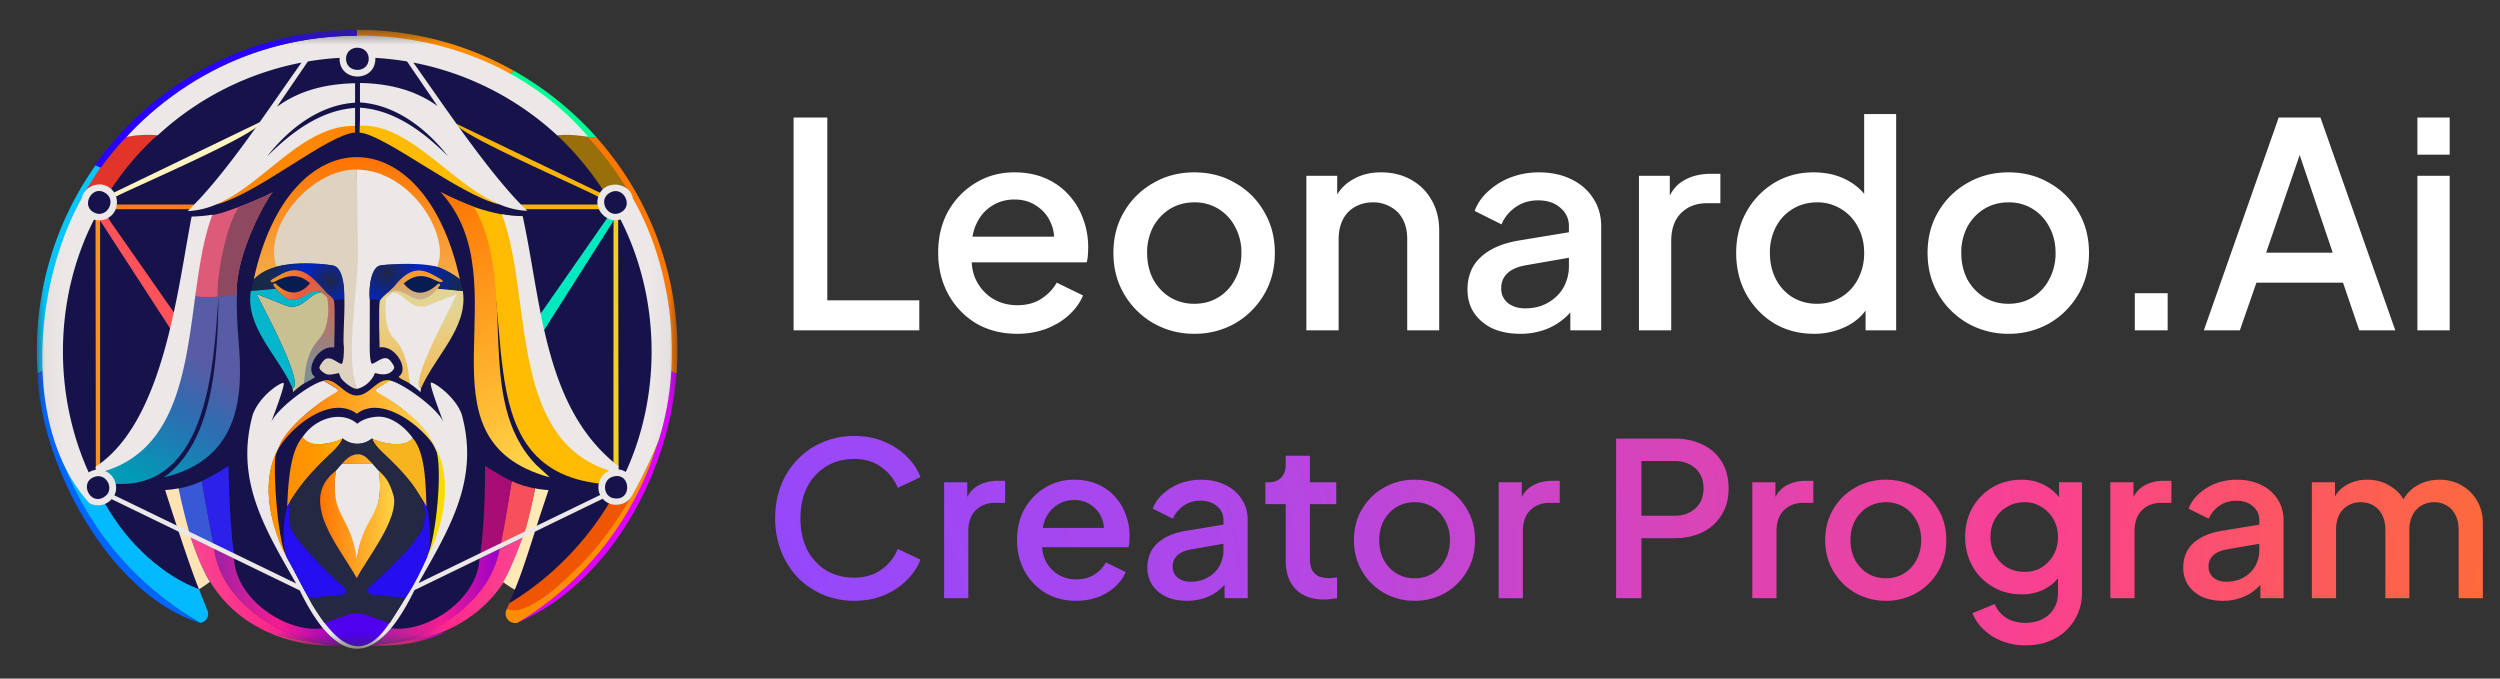 <?xml version="1.0" encoding="UTF-8"?> <svg xmlns="http://www.w3.org/2000/svg" width="140" height="38" fill="none"><rect width="100%" height="100%" fill="#333333" stroke="none"/><path fill="white" d="M44.441 18.5V6.58h1.888v10.24h5.152v1.68h-7.04Zm12.513.192c-.864 0-1.632-.197-2.304-.592a4.303 4.303 0 0 1-1.552-1.632c-.373-.693-.56-1.467-.56-2.32 0-.875.187-1.648.56-2.32.384-.672.896-1.2 1.536-1.584.64-.395 1.366-.592 2.176-.592.651 0 1.232.112 1.744.336.512.224.944.533 1.296.928.352.384.62.827.8 1.328.192.501.288 1.035.288 1.6 0 .139-.005.283-.016.432-.01.15-.032.288-.064.416h-6.896v-1.44h5.872l-.864.656c.107-.523.07-.987-.112-1.392a2.064 2.064 0 0 0-.8-.976c-.352-.245-.768-.368-1.248-.368s-.906.123-1.28.368c-.373.235-.66.576-.864 1.024-.202.437-.282.97-.24 1.6-.053.587.027 1.099.24 1.536.224.437.534.779.928 1.024.406.245.864.368 1.376.368.523 0 .966-.117 1.328-.352.374-.235.667-.539.88-.912l1.472.72c-.17.405-.437.773-.8 1.104-.352.32-.778.576-1.28.768a4.63 4.63 0 0 1-1.616.272Zm9.925 0a4.544 4.544 0 0 1-2.288-.592 4.473 4.473 0 0 1-1.632-1.616c-.405-.683-.608-1.456-.608-2.32 0-.875.203-1.648.608-2.32a4.35 4.35 0 0 1 1.632-1.6c.683-.395 1.445-.592 2.288-.592.853 0 1.616.197 2.288.592a4.233 4.233 0 0 1 1.616 1.6c.405.672.608 1.445.608 2.32 0 .875-.203 1.653-.608 2.336a4.473 4.473 0 0 1-1.632 1.616 4.554 4.554 0 0 1-2.272.576Zm0-1.68c.512 0 .965-.123 1.36-.368.395-.245.704-.581.928-1.008.235-.437.352-.928.352-1.472a2.97 2.97 0 0 0-.352-1.456 2.565 2.565 0 0 0-.928-1.008 2.523 2.523 0 0 0-1.36-.368c-.501 0-.955.123-1.36.368-.395.245-.71.581-.944 1.008a3.085 3.085 0 0 0-.336 1.456c0 .544.112 1.035.336 1.472.235.427.55.763.944 1.008.405.245.859.368 1.36.368Zm6.277 1.488V9.844h1.728v1.696l-.208-.224c.213-.544.555-.955 1.024-1.232.47-.288 1.013-.432 1.632-.432.64 0 1.205.139 1.696.416.49.277.875.661 1.152 1.152.277.49.416 1.056.416 1.696V18.5h-1.792v-5.104c0-.437-.08-.805-.24-1.104-.16-.31-.39-.544-.688-.704a1.908 1.908 0 0 0-.992-.256c-.373 0-.71.085-1.008.256a1.65 1.65 0 0 0-.672.704c-.16.31-.24.677-.24 1.104V18.5h-1.808Zm11.967.192c-.587 0-1.104-.101-1.552-.304a2.557 2.557 0 0 1-1.024-.864c-.245-.373-.368-.81-.368-1.312 0-.47.101-.89.304-1.264.213-.373.539-.688.976-.944.437-.256.987-.437 1.648-.544l3.008-.496v1.424l-2.656.464c-.48.085-.832.24-1.056.464-.224.213-.336.49-.336.832 0 .33.123.603.368.816.256.203.581.304.976.304.49 0 .917-.107 1.28-.32.373-.213.661-.496.864-.848.203-.363.304-.763.304-1.2v-2.224c0-.427-.16-.773-.48-1.04-.31-.277-.725-.416-1.248-.416-.48 0-.901.128-1.264.384a2.224 2.224 0 0 0-.784.96l-1.504-.752c.16-.427.421-.8.784-1.12a3.9 3.9 0 0 1 1.264-.768 4.441 4.441 0 0 1 1.552-.272c.683 0 1.285.128 1.808.384.533.256.944.613 1.232 1.072.299.448.448.97.448 1.568V18.5h-1.728v-1.568l.368.048a3.21 3.21 0 0 1-.784.912 3.38 3.38 0 0 1-1.072.592 3.987 3.987 0 0 1-1.328.208Zm6.658-.192V9.844h1.728v1.744l-.16-.256c.192-.565.501-.97.928-1.216.427-.256.939-.384 1.536-.384h.528v1.648h-.752c-.597 0-1.083.187-1.456.56-.363.363-.544.885-.544 1.568V18.5h-1.808Zm9.796.192c-.832 0-1.578-.197-2.24-.592a4.47 4.47 0 0 1-1.551-1.632c-.373-.683-.56-1.45-.56-2.304 0-.853.192-1.621.576-2.304a4.344 4.344 0 0 1 1.552-1.616c.65-.395 1.386-.592 2.207-.592.694 0 1.307.139 1.84.416a3.21 3.21 0 0 1 1.264 1.152l-.272.416V6.388h1.792V18.5h-1.712v-1.76l.208.336a2.958 2.958 0 0 1-1.28 1.2 4.017 4.017 0 0 1-1.824.416Zm.176-1.68c.502 0 .95-.123 1.344-.368.406-.245.72-.581.944-1.008a3.06 3.06 0 0 0 .352-1.472c0-.544-.117-1.03-.352-1.456a2.523 2.523 0 0 0-.944-1.008 2.49 2.49 0 0 0-1.344-.368c-.501 0-.954.123-1.36.368-.404.245-.72.581-.943 1.008a3.085 3.085 0 0 0-.336 1.456c0 .544.112 1.035.336 1.472.224.427.533.763.927 1.008.406.245.864.368 1.376.368Zm10.719 1.68a4.546 4.546 0 0 1-2.288-.592 4.483 4.483 0 0 1-1.632-1.616c-.405-.683-.608-1.456-.608-2.32 0-.875.203-1.648.608-2.32a4.36 4.36 0 0 1 1.632-1.6c.683-.395 1.446-.592 2.288-.592.854 0 1.616.197 2.288.592a4.226 4.226 0 0 1 1.616 1.6c.406.672.608 1.445.608 2.32 0 .875-.202 1.653-.608 2.336a4.468 4.468 0 0 1-1.632 1.616 4.552 4.552 0 0 1-2.272.576Zm0-1.68c.512 0 .966-.123 1.36-.368.395-.245.704-.581.928-1.008a3.06 3.06 0 0 0 .352-1.472c0-.544-.117-1.03-.352-1.456a2.563 2.563 0 0 0-.928-1.008 2.521 2.521 0 0 0-1.36-.368c-.501 0-.954.123-1.36.368a2.693 2.693 0 0 0-.944 1.008 3.085 3.085 0 0 0-.336 1.456c0 .544.112 1.035.336 1.472.235.427.55.763.944 1.008.406.245.859.368 1.36.368Zm7.077 1.488v-2.08h1.84v2.08h-1.84Zm3.867 0 4.192-11.92h2.336l4.192 11.92h-2.016l-.912-2.672h-4.848l-.928 2.672h-2.016Zm3.488-4.352h3.728l-2.112-6.24h.528l-2.144 6.24Zm8.47 4.352V9.844h1.808V18.5h-1.808Zm0-9.84V6.58h1.808v2.08h-1.808Z"></path><path fill="url(#a)" d="M47.838 33.644a4.45 4.45 0 0 1-1.764-.348 4.384 4.384 0 0 1-1.404-.96 4.603 4.603 0 0 1-.924-1.464 4.933 4.933 0 0 1-.336-1.848c0-.664.108-1.276.324-1.836a4.335 4.335 0 0 1 .936-1.464c.4-.416.868-.736 1.404-.96a4.394 4.394 0 0 1 1.764-.348c.632 0 1.196.108 1.692.324.504.216.928.5 1.272.852.344.344.592.72.744 1.128l-1.272.6c-.192-.48-.5-.868-.924-1.164-.416-.304-.92-.456-1.512-.456s-1.116.14-1.572.42a2.89 2.89 0 0 0-1.068 1.164c-.248.496-.372 1.076-.372 1.74 0 .664.124 1.248.372 1.752a2.89 2.89 0 0 0 1.068 1.164c.456.272.98.408 1.572.408.592 0 1.096-.148 1.512-.444.424-.296.732-.684.924-1.164l1.272.6c-.152.4-.4.776-.744 1.128a3.902 3.902 0 0 1-1.272.852c-.496.216-1.06.324-1.692.324Zm5.032-.144v-6.492h1.296v1.308l-.12-.192c.144-.424.376-.728.696-.912.32-.192.704-.288 1.152-.288h.396v1.236h-.564c-.448 0-.812.14-1.092.42-.272.272-.408.664-.408 1.176V33.5H52.87Zm7.396.144c-.648 0-1.224-.148-1.728-.444a3.228 3.228 0 0 1-1.164-1.224 3.61 3.61 0 0 1-.42-1.74c0-.656.14-1.236.42-1.74.288-.504.672-.9 1.152-1.188a3.046 3.046 0 0 1 1.632-.444c.488 0 .924.084 1.308.252.384.168.708.4.972.696.264.288.464.62.6.996.144.376.216.776.216 1.2 0 .104-.004.212-.012.324a1.822 1.822 0 0 1-.048.312h-5.172v-1.08h4.404l-.648.492c.08-.392.052-.74-.084-1.044a1.548 1.548 0 0 0-.6-.732 1.596 1.596 0 0 0-.936-.276c-.36 0-.68.092-.96.276a1.71 1.71 0 0 0-.648.768c-.152.328-.212.728-.18 1.2-.04.44.02.824.18 1.152.168.328.4.584.696.768.304.184.648.276 1.032.276.392 0 .724-.088.996-.264.28-.176.5-.404.66-.684l1.104.54c-.128.304-.328.58-.6.828-.264.24-.584.432-.96.576a3.472 3.472 0 0 1-1.212.204Zm6.197 0c-.44 0-.828-.076-1.164-.228a1.918 1.918 0 0 1-.768-.648 1.75 1.75 0 0 1-.276-.984c0-.352.076-.668.228-.948.16-.28.404-.516.732-.708.328-.192.74-.328 1.236-.408l2.256-.372v1.068l-1.992.348c-.36.064-.624.18-.792.348a.823.823 0 0 0-.252.624c0 .248.092.452.276.612.192.152.436.228.732.228.368 0 .688-.08.96-.24.28-.16.496-.372.648-.636.152-.272.228-.572.228-.9v-1.668c0-.32-.12-.58-.36-.78-.232-.208-.544-.312-.936-.312-.36 0-.676.096-.948.288-.264.184-.46.424-.588.72l-1.128-.564c.12-.32.316-.6.588-.84.272-.248.588-.44.948-.576a3.33 3.33 0 0 1 1.164-.204c.512 0 .964.096 1.356.288.4.192.708.46.924.804.224.336.336.728.336 1.176V33.5h-1.296v-1.176l.276.036a2.407 2.407 0 0 1-.588.684c-.232.192-.5.34-.804.444a2.991 2.991 0 0 1-.996.156Zm7.684-.072c-.68 0-1.208-.192-1.584-.576-.376-.384-.564-.924-.564-1.62v-3.144h-1.14v-1.224h.18c.304 0 .54-.088.708-.264.168-.176.252-.416.252-.72v-.504h1.356v1.488h1.476v1.224h-1.476v3.084c0 .224.036.416.108.576a.795.795 0 0 0 .348.36c.16.08.368.12.624.12.064 0 .136-.004.216-.012l.228-.024V33.5c-.112.016-.236.032-.372.048a3.124 3.124 0 0 1-.36.024Zm5.07.072a3.408 3.408 0 0 1-1.716-.444c-.512-.296-.92-.7-1.224-1.212-.304-.512-.456-1.092-.456-1.74 0-.656.152-1.236.456-1.74a3.262 3.262 0 0 1 1.224-1.2 3.366 3.366 0 0 1 1.716-.444c.64 0 1.212.148 1.716.444.512.288.916.688 1.212 1.2.304.504.456 1.084.456 1.74 0 .656-.152 1.24-.456 1.752a3.355 3.355 0 0 1-1.224 1.212 3.415 3.415 0 0 1-1.704.432Zm0-1.26c.384 0 .724-.092 1.02-.276.296-.184.528-.436.696-.756.176-.328.264-.696.264-1.104 0-.408-.088-.772-.264-1.092-.168-.32-.4-.572-.696-.756a1.892 1.892 0 0 0-1.02-.276c-.376 0-.716.092-1.02.276a2.014 2.014 0 0 0-.708.756c-.168.32-.252.684-.252 1.092 0 .408.084.776.252 1.104.176.32.412.572.708.756.304.184.644.276 1.02.276Zm4.708 1.116v-6.492h1.296v1.308l-.12-.192c.144-.424.376-.728.696-.912.32-.192.704-.288 1.152-.288h.396v1.236h-.564c-.448 0-.812.14-1.092.42-.272.272-.408.664-.408 1.176V33.5h-1.356Zm6.577 0v-8.94h3.252c.6 0 1.128.112 1.584.336.464.216.824.536 1.08.96.256.416.384.916.384 1.5 0 .576-.132 1.072-.396 1.488a2.538 2.538 0 0 1-1.068.96c-.456.224-.984.336-1.584.336h-1.836v3.36h-1.416Zm1.416-4.62h1.872c.32 0 .6-.064.84-.192s.428-.304.564-.528c.136-.232.204-.504.204-.816 0-.312-.068-.58-.204-.804a1.33 1.33 0 0 0-.564-.528 1.76 1.76 0 0 0-.84-.192h-1.872v3.06Zm6.21 4.62v-6.492h1.296v1.308l-.12-.192c.144-.424.376-.728.696-.912.32-.192.704-.288 1.152-.288h.396v1.236h-.564c-.448 0-.812.14-1.092.42-.272.272-.408.664-.408 1.176V33.5h-1.356Zm7.48.144a3.408 3.408 0 0 1-1.716-.444c-.512-.296-.92-.7-1.224-1.212-.304-.512-.456-1.092-.456-1.74 0-.656.152-1.236.456-1.74a3.262 3.262 0 0 1 1.224-1.2 3.366 3.366 0 0 1 1.716-.444c.64 0 1.212.148 1.716.444.512.288.916.688 1.212 1.2.304.504.456 1.084.456 1.74 0 .656-.152 1.24-.456 1.752a3.355 3.355 0 0 1-1.224 1.212 3.415 3.415 0 0 1-1.704.432Zm0-1.26c.384 0 .724-.092 1.02-.276.296-.184.528-.436.696-.756.176-.328.264-.696.264-1.104 0-.408-.088-.772-.264-1.092-.168-.32-.4-.572-.696-.756a1.892 1.892 0 0 0-1.02-.276c-.376 0-.716.092-1.02.276a2.014 2.014 0 0 0-.708.756c-.168.32-.252.684-.252 1.092 0 .408.084.776.252 1.104.176.32.412.572.708.756.304.184.644.276 1.02.276Zm7.839 3.756c-.472 0-.908-.076-1.308-.228a3.073 3.073 0 0 1-1.032-.636 2.529 2.529 0 0 1-.648-.936l1.248-.516c.112.304.316.556.612.756.304.2.676.3 1.116.3.344 0 .652-.068.924-.204.272-.128.488-.32.648-.576.16-.248.24-.548.24-.9v-1.464l.24.276a2.276 2.276 0 0 1-.936.948 2.714 2.714 0 0 1-1.332.324c-.6 0-1.14-.14-1.62-.42a3.09 3.09 0 0 1-1.14-1.152 3.319 3.319 0 0 1-.408-1.644c0-.616.136-1.164.408-1.644.28-.48.656-.86 1.128-1.14.472-.28 1.012-.42 1.62-.42.496 0 .936.108 1.32.324.392.208.712.512.96.912l-.18.336v-1.428h1.284V33.2c0 .56-.136 1.06-.408 1.5-.264.448-.632.8-1.104 1.056-.472.256-1.016.384-1.632.384Zm-.072-4.116c.36 0 .68-.084.96-.252a1.9 1.9 0 0 0 .66-.696c.168-.296.252-.628.252-.996s-.084-.7-.252-.996a1.872 1.872 0 0 0-.672-.696 1.744 1.744 0 0 0-.948-.264c-.368 0-.696.088-.984.264-.288.168-.516.4-.684.696-.16.288-.24.62-.24.996 0 .36.08.688.24.984.168.296.396.532.684.708.288.168.616.252.984.252Zm4.804 1.476v-6.492h1.296v1.308l-.12-.192c.144-.424.376-.728.696-.912.32-.192.704-.288 1.152-.288h.396v1.236h-.564c-.448 0-.812.14-1.092.42-.272.272-.408.664-.408 1.176V33.5h-1.356Zm6.291.144c-.44 0-.828-.076-1.164-.228a1.918 1.918 0 0 1-.768-.648 1.75 1.75 0 0 1-.276-.984c0-.352.076-.668.228-.948.16-.28.404-.516.732-.708.328-.192.74-.328 1.236-.408l2.256-.372v1.068l-1.992.348c-.36.064-.624.18-.792.348a.823.823 0 0 0-.252.624c0 .248.092.452.276.612.192.152.436.228.732.228.368 0 .688-.08.96-.24.28-.16.496-.372.648-.636.152-.272.228-.572.228-.9v-1.668c0-.32-.12-.58-.36-.78-.232-.208-.544-.312-.936-.312-.36 0-.676.096-.948.288-.264.184-.46.424-.588.72l-1.128-.564c.12-.32.316-.6.588-.84.272-.248.588-.44.948-.576a3.33 3.33 0 0 1 1.164-.204c.512 0 .964.096 1.356.288.4.192.708.46.924.804.224.336.336.728.336 1.176V33.5h-1.296v-1.176l.276.036a2.407 2.407 0 0 1-.588.684c-.232.192-.5.34-.804.444a2.991 2.991 0 0 1-.996.156Zm4.994-.144v-6.492h1.296v1.404l-.168-.216c.136-.44.384-.772.744-.996a2.29 2.29 0 0 1 1.236-.336c.52 0 .98.14 1.38.42.408.272.68.636.816 1.092l-.384.036c.192-.52.484-.908.876-1.164.4-.256.856-.384 1.368-.384.448 0 .852.104 1.212.312.368.208.66.496.876.864.216.368.324.788.324 1.26v4.2h-1.356v-3.828c0-.328-.06-.604-.18-.828a1.187 1.187 0 0 0-.48-.528 1.285 1.285 0 0 0-.708-.192c-.272 0-.512.064-.72.192a1.26 1.26 0 0 0-.492.528 1.78 1.78 0 0 0-.18.828V33.5h-1.344v-3.828c0-.328-.06-.604-.18-.828a1.187 1.187 0 0 0-.48-.528c-.2-.128-.44-.192-.72-.192-.272 0-.512.064-.72.192a1.26 1.26 0 0 0-.492.528 1.888 1.888 0 0 0-.168.828V33.5h-1.356Z"></path><mask id="b" width="36" height="36" x="2" y="1" maskUnits="userSpaceOnUse" style="mask-type:luminance"><path fill="white" d="M37.956 1.65H2.043v34.7h35.913V1.65Z"></path></mask><g mask="url(#b)"><path fill="#15134A" fill-rule="evenodd" d="m11.095 32.87.792-.484 2.515 2.627 3.801 1.057 1.556-.27 2.054.191 2.553-.596 2.226-1.36 1.56-1.481.676.442c-.098.275-.242.62-.307.787a16.5 16.5 0 0 0 3.437-2.77l-.05.05c.274-.279.535-.577.786-.88l2.073-1.523 1.728-3.34.708-5.984-1.304-7.154c-.624-.96-2.026-2.967-2.688-3.955l-5.333-3.912c-1.556-.475-6.721-2.212-8.296-2.184l-6.027 1.206-4.99 2.822-3.777 4.146-.997 2.207-1.69 7.881 1.537 6.022 1.765 3.493 3.955 3.242 1.537-.154.033-.018.251.116-.084-.223Z" clip-rule="evenodd"></path><path fill="#986F09" d="M32.612 7.552c0-.005-.004-.005-.004-.01-.387-.055-.932-.055-1.454-.004.993.903 1.891 2.003 2.623 3.111.237-.233.596-.317.922-.256-.014-.023.01-.01-.005-.033.168.042.284.084.415.2a18.61 18.61 0 0 0-2.231-3.004c-.084-.009-.182 0-.266-.004Z"></path><path fill="url(#c)" d="m26.853 31.278 1.127-.55c-.493 3.493-4.658 5.384-7.085 5.356.327-.168.667-.508.979-.908 2.021.303 4.872-1.588 4.98-3.898Z"></path><path fill="url(#d)" d="M20.897 36.084c2.45.024 6.465-1.877 7.085-5.356l1.295-.629c-.988 4.039-4.36 6.018-8.45 6.032l.07-.047Z"></path><path fill="url(#e)" d="M20.828 36.135a21.697 21.697 0 0 0 4.211-.768c-1.197.559-2.622.87-4.225.773.01-.005.014-.005.014-.005Z"></path><path fill="#FFE9B6" d="M30.096 29.322c.33-1.011.62-1.877.62-1.877s-.322-.015-.755-.094a27.571 27.571 0 0 1-.62 2.488l.019-.01c-.294.866-.783 2.105-1.183 2.771.186.136.629.429.652.42.377-.871.876-2.46 1.267-3.699Z"></path><path fill="#F6515B" d="M28.657 26.941c.405.2.904.34 1.304.41-.074.405-.26 1.425-.582 2.487l-1.37.648c.27-1.3.564-3.004.648-3.545Z"></path><path fill="#A70D75" d="M28.655 26.942c-.084.544-.34 2.25-.605 3.544l-1.15.521c.288-2.058.265-4.923.265-4.923s.745.508 1.49.858Z"></path><path fill="#2B21EB" d="m13.104 31.04-1.15-.559c-.266-1.3-.564-3-.644-3.544.746-.35 1.491-.857 1.491-.857s.01 2.906.303 4.96Z"></path><path fill="#3858D6" d="M11.305 26.941c.084.545.377 2.208.643 3.507l-1.37-.605a24.217 24.217 0 0 1-.582-2.487 5.461 5.461 0 0 0 1.309-.415Z"></path><path fill="url(#f)" d="m11.98 30.728 1.127.55c.107 2.31 2.958 4.201 4.98 3.903.311.396.651.74.977.908-2.445.019-6.581-1.868-7.085-5.36Z"></path><path fill="url(#g)" d="M14.93 35.367c-2.376-1.104-3.546-2.967-4.24-5.268l1.295.63c.494 3.492 4.658 5.383 7.085 5.355l.07.052c-1.44-.075-2.85-.331-4.21-.769Z"></path><path fill="#FFE3B4" d="M10.685 30.1a35.968 35.968 0 0 1-.684-2.753c-.433.08-.755.093-.755.093.252.796 1.481 4.602 1.9 5.552.024.01.424-.275.61-.41-.451-.75-.796-1.63-1.07-2.483Z"></path><path fill="url(#h)" fill-rule="evenodd" d="M25.928 16.355c.265 2.021-1.56 3.577-2.348 5.389-.82-.322 1.938-5.096 1.966-5.24 0 0-1.002.4-1.481.6-.48.206-.862.099-1.23-.185-.298-.233-.587-.499-.913-.499-.126.112-.26.252-.265.27-.038.48-.13 1.733.493 2.306.638.726.774 1.602.783 2.468-.215-.135-.74-.335-.56-.41.532-.423-.265-1.755-1.117-1.597 0 0-.065-2.324.01-2.59.046-.167.265-.326.446-.489h.06c1.119-.563 1.468 1.22 2.703-.251l1.448.167c0 .024 0 .042.005.06Z" clip-rule="evenodd"></path><path fill="#F9B309" d="m25.573 6.937 8.1 3.89a1.183 1.183 0 0 0-.112.232c-.335-.27-8.114-3.61-7.988-4.122ZM33.52 11.455c.008.088.032.177.064.26h-4.187a5.372 5.372 0 0 1-.275-.26h4.397Z"></path><path fill="#DC01FF" fill-rule="evenodd" d="M37.894 20.9a.754.754 0 0 1-.326-.153c-.275 5.873-3.838 11.006-8.59 14.122 5.255-2.278 8.478-8.407 8.916-13.968Z" clip-rule="evenodd"></path><path fill="#FF8D02" d="M36.9 24.566a17.754 17.754 0 0 1-7.915 10.307c-.493.112-.852-.405-.577-.805.4.284 1.434-.177 2.333-.862 2.846-2.259 5.208-5.925 6.158-8.64Z"></path><path fill="#F05601" d="M32.114 32.01c1.37-1.254 2.46-2.837 3.246-4.22-.088.153-.218.279-.368.367l.02-.028c-.266.145-.616.173-.877.005-1.37 2.291-3.335 4.285-5.622 5.654l-.112.28c.797.596 2.884-1.22 3.713-2.059Z"></path><path fill="#03B9FF" d="M4.56 27.473c-.932-1.528-1.365-2.623-1.477-2.972.96 4.317 4.271 8.165 8.128 10.382.42-.075.56-.49.354-.815-.13-.326-.307-.778-.419-1.072-1.905-.708-3.95-2.436-5.296-4.848-.4.126-.736-.13-1.15-.373-.02-.093-.112-.223-.14-.302Z"></path><path fill="#0165FE" d="M3.11 24.599c.01 0 .02 0 .029-.005-.364-1.239-.592-2.655-.671-3.991-.089.088-.242.135-.364.172.075 5.114 4.044 12.585 9.112 14.108-3.89-2.24-6.834-5.901-8.105-10.284Z"></path><path fill="#06C6FC" d="m5.682 9.387-.321-.144A17.94 17.94 0 0 0 2.11 20.887c.12-.038.307-.154.396-.242-.247-3.484.81-7.098 2.282-9.81.284-.479.573-.991.894-1.448Z"></path><path fill="#FF7801" d="M37.935 19.345A17.863 17.863 0 0 0 33.426 7.72l-.522-.065a17.527 17.527 0 0 1 4.663 13.097.812.812 0 0 0 .326.153c.037-.521.051-1.038.042-1.56Z"></path><path fill="#01FF94" d="m33.433 7.72-.522-.065c-1.271-1.374-2.8-2.506-4.448-3.419l.321-.27a18.124 18.124 0 0 1 4.649 3.754Z"></path><path fill="#FF8D02" d="m28.78 3.966-.322.27a17.385 17.385 0 0 0-8.477-2.194V1.67c3.097-.005 6.12.787 8.798 2.296Z"></path><path fill="#F1CF25" d="M34.641 26.187c-.056-.046-.172-.167-.288-.27l.004-13.642c.084.023.177.051.261.047l.023 13.865Z"></path><path fill="#00E9BF" d="M34.017 12.191c.117.06.247.06.378.07l-.07.15-3.871 6.1a25.49 25.49 0 0 1-.186-.936l3.61-5.184.14-.2Z"></path><path fill="#FF7F16" d="M6.52 11.455h4.435c-.117.117-.21.2-.275.26H6.455a1.07 1.07 0 0 0 .065-.26Z"></path><path fill="#FFF3BF" d="m6.368 10.79 8.217-3.964c.233.55-7.798 3.963-8.105 4.196a1.187 1.187 0 0 0-.112-.233Z"></path><path fill="#FF5359" d="M5.571 12.294c.154-.014.34-.06.47-.14l.131.238 3.582 5.128c-.056.302-.116.614-.186.931L5.57 12.294Z"></path><path fill="#F89120" d="M5.526 12.26c.028 0 .05 0 .079-.004v13.856c-.112.103-.182.215-.238.261l-.018-14.13a.735.735 0 0 0 .177.018Z"></path><path fill="#E03528" d="M5.324 10.398c-.182.037-.438.219-.578.345.731-1.104 1.095-1.845 2.283-3.07L7.41 7.6c-.004.004.042-.005.038 0A6.009 6.009 0 0 1 8.83 7.56c-1.01.89-1.882 1.943-2.622 3.051-.233-.251-.56-.242-.885-.214Z"></path><path fill="#4F00EC" d="M19.984 34.277c.378.01 1.72.592 1.863.601-.805 1.109-.903 1.262-1.863 1.323-.89-.084-1.08-.247-1.863-1.323.145-.01 1.49-.596 1.863-.6Z"></path><path fill="#FF8701" d="m19.866 6.751.019.67c-1.523.099-5.436 3.429-7.77 4.03 1.929-1.24 5.226-4.78 7.751-4.7Z"></path><path fill="url(#i)" d="M25.753 15.642c-1.974-9.133-9.572-9.115-11.542 0 .237-.186.717-.521 1.276-.698.503-.252-.046-.704.06-1.305.322-1.76 2.404-3.954 4.43-3.856 2.213-.084 4.048 2.007 4.356 3.931.107.605-.4.843.135 1.23.568.181 1.043.512 1.285.698Z"></path><path fill="#FFBB01" d="M24.794 9.122c-1.188-1.263-3.284-2.357-4.64-2.334l-.018.634c1.453.135 5.603 3.507 7.83 4.028-.885-.47-2.278-1.495-3.172-2.328ZM29.136 16.574c.647 3.651.605 8.207 5.198 9.744-.312.13-.62.437-.713.768-8.03-.866-4.052-10.899-7.42-15.635.536.251 1.784.577 2.343.614.145.434.354 2.157.592 4.509Z"></path><path fill="url(#j)" d="M30.032 26.038c-3.563-3.666-.96-10.065-3.489-14.448-1.271-.517-1.905-.857-1.886-.852 4.7 5.086-1.733 13.837 6.13 15.994 0 0-.238-.228-.755-.694Z"></path><path fill="#DD5A79" d="M15.311 10.738c.094.028-2.873 1.332-3.535 1.309-.144.433-.62 2.207-.857 4.564.54.051 1.723.051 2.357-.158-.159-2.138 1.765-5.557 2.035-5.715Z"></path><path fill="#8E485F" d="M15.301 10.742c-.274.163-2.189 3.629-2.03 5.73a4.37 4.37 0 0 1-1.077.172c-.116-.657.382-3.955 1.188-5.04.634-.26 1.323-.522 1.92-.862Z"></path><path fill="url(#k)" d="M13.365 19.159c-.065-.852-.135-1.737-.093-2.71-.63.209-1.826.195-2.357.158-.652 3.59-.755 8.23-5.166 9.748.312.116.512.414.596.731 5.399.42 5.618-6.958 5.893-10.475-.052 3.46-.257 8.114-3.056 10.121 4.378-1.038 4.416-4.765 4.183-7.573Z"></path><path fill="#ECE8E7" fill-rule="evenodd" d="M7.073 7.673C13.763.114 26.432.091 32.94 7.66c-.563-.074-1.067-.149-1.742-.083a16.43 16.43 0 0 0-8.049-4.071c1.798 2.534 4.355 6.371 6.381 8.3-3.432-.108-6.055-4.923-9.371-4.77V6.03c1.947.126 3.605 1.388 4.932 2.725-1.192-1.537-2.925-2.892-4.932-3.018v-1.09c1.951.037 3.311.55 4.336 1.29v-.005l-1.7-2.491a17.381 17.381 0 0 0-1.775-.2c.047 1.392-2.05 1.392-2.003 0-.6.032-1.192.102-1.774.2-.033.046-1.696 2.482-1.728 2.533.009-.009.023-.014.032-.023v.005c1.02-.74 2.385-1.253 4.337-1.295v1.09c-2.008.12-3.74 1.48-4.933 3.018 1.332-1.337 2.99-2.6 4.933-2.725V7.05c-3.522-.06-5.874 4.653-9.377 4.77 2.115-2.022 4.425-5.57 6.377-8.314a16.43 16.43 0 0 0-8.049 4.07 6.124 6.124 0 0 0-1.76.098ZM19.38 3.295c.004.825 1.262.825 1.267 0-.005-.829-1.263-.829-1.267 0Z" clip-rule="evenodd"></path><path fill="#ECE8E7" fill-rule="evenodd" d="M10.732 12.126s.484.005 1.164-.103c-1.719 4.514-.354 12.599-6.014 14.355.522.196.778.866.522 1.36 3.135 1.518 7.048 3.419 10.178 4.937-1.742-3.065-3.447-5.79-2.422-9.469.405-1.08 1.57-1.807 1.714-1.76.144.046-.694 2.203-.694 2.203.335-.769 2.236-2.199 2.948-2.32 0 0 .671.391.741.443.065.05.135.14-.102.26-3.96 2.325-4.607 5.329-2.642 9.306 1.17 2.036 3.266 7.285 5.688 3.54 3.05-4.555 5.236-9.641-.638-12.846-.238-.125-.173-.21-.103-.26.07-.052.745-.466.745-.466.685.112 2.674 1.541 3.014 2.324 0 0-.838-2.156-.694-2.203.145-.047 1.351.764 1.714 1.76 1.025 3.661-.684 6.414-2.417 9.47 2.948-1.43 7.332-3.559 10.178-4.938-.257-.498-.005-1.164.521-1.364-5.682-1.77-4.304-9.828-6.027-14.355.68.112 1.164.102 1.164.102 1.058 4.816 1.179 10.787 5.371 14.006v.177c.144.018.284.07.405.144 2.026-4.43 1.915-9.8-.298-14.14-.74.247-1.509-.54-1.239-1.276.275-.95 1.747-.876 1.933.098 2.217 3.893 2.828 9.1 1.463 13.483l.014-.033c-.042.122-.564 1.514-1.533 3.214 0-.004.005-.01.005-.014-.312.596-1.216.69-1.635.168L23.21 33.048c-2.045 4.2-4.22 4.54-6.423.018-3.275-1.593-7.169-3.479-10.537-5.114a1.011 1.011 0 0 1-1.243.224c-3.755-4.122-3.144-12.226-.433-17.06.125-.644.922-.998 1.48-.653.653.35.662 1.37.015 1.728v.005c-.238.144-.54.181-.806.102-2.217 4.35-2.31 9.711-.298 14.155.121-.075.256-.122.396-.14v-.182c3.82-2.51 4.579-9.94 5.37-14.005ZM5.36 26.686c-1.002.256-.298 1.732.53 1.103.518-.382.094-1.262-.53-1.104Zm28.851.05c-.475.238-.428 1.002.094 1.151 1.174.284 1.03-1.635-.093-1.15ZM5.976 10.865c-.788-.648-1.56.745-.601 1.08.624.205 1.108-.657.6-1.08Zm28.069.004c-.508.42-.019 1.286.605 1.076.96-.345.196-1.714-.605-1.076Z" clip-rule="evenodd"></path><path fill="#ECE8E7" d="M21.114 23.337c-.773.055-1.104.395-1.104.395-.824-.74-2.343-.386-3.102.802.452.647 2.012.218 2.273.023.49.41 1.174.405 1.663 0 .266.195 1.822.62 2.273-.023-.493-.69-1.267-1.249-2.003-1.197ZM21.223 26.373c-.065-.07-.172-.195-.256-.293a5.811 5.811 0 0 1-.084-.098h-1.738c-.098.098-.247.28-.344.391-.354 2.748.703 2.646 1.178 5.063.317-2.487 1.593-2.343 1.244-5.063ZM24.598 13.71c-.326-2.022-2.352-4.211-4.616-4.211-.014 1.28.065 5.328-.107 5.664-.224 1.364-.48 5.374.107 6.618.508-.116.88-.522 1.015-.894.383.111.797.144 1.04-.205.065-.089.055-.168-.117-.4-.34-.508-.736-.01-1.086.092 0 0-.13-.018-.13-.931 0-.843.005-1.854.005-2.706-.066-.876.144-1.863.647-1.882.373-.079 2.366-.032 3.116.093.075-.163.233-.633.126-1.239Z"></path><path fill="#ECE8E7" d="M25.237 17.175c.205-.396.34-.666.344-.708 0 0-1.038.396-1.523.605-.48.205-.824.098-1.192-.186-.275-.214-.56-.522-.909-.498-.14.102-.34.284-.344.307-.038.475-.135 1.733.493 2.306.63.684.774 1.676.82 2.468.322.2.624.494.624.494 0-.075.01-.145.028-.22-.568-.218.946-3.18 1.659-4.568Z"></path><path fill="#DDD3C0" d="M18.045 20.29c.35-.53.82.047 1.085.094 0 0 .13-.019.13-.932-.14-.913.434-4.387-.652-4.588-.372-.079-2.189-.186-3.12.08-.801-2.301 1.989-5.51 4.495-5.445l.065 4.867c-.037 2.073-.713 5.608-.065 7.42-.326-.038-.778-.448-.876-.597-.098-.148-.103-.298-.14-.298-.037 0-.405.112-.596.084-.191-.028-.382-.2-.447-.289-.06-.088-.056-.163.12-.395Z"></path><path fill="#250EF0" d="M19.172 32.764c-.363-.29-2.757-2.576-2.906-3.293-.145-.69-.014-1.37 0-1.444-.382.41-.54 2.566-.182 3.241.321.513.834 1.598 1.216 2.222.382-.028 1.64-.13 1.877-.177.27-.056.354-.26-.005-.55ZM24.077 29.718c-.093-1.207-.098-1.179-.373-1.691.01.037.15.74 0 1.439-.153.717-2.548 3.004-2.906 3.293-.364.289-.28.498 0 .554.233.047 1.518.145 1.905.172.512-.726.931-1.653 1.16-2.17.228-.517.219-.773.214-1.598Z"></path><path fill="#2702FF" d="M19.983 1.67v.335c-5.925 0-11.026 2.897-14.342 7.382l-.322-.144c3.308-4.7 8.902-7.615 14.664-7.573Z"></path><path fill="#071C50" d="M23.514 16.397c-.522-.033-.909-.508-.909-.526 0-.02.429-.34.788-.406.442-.07.903.191 1.215.317l-.028.093c-.195.028-.489.55-1.066.522Z"></path><path fill="url(#l)" d="M22.605 15.875c.578.713 1.267.657 1.92.019.093-.047.167.037.102.13-1.43 1.737-1.775-.205-2.87.391l-.046-.028c.922-1.02 1.43-1.7 2.627-.959.405.224.485.26.466.335-.317.243-1.062-.875-2.199.112Z"></path><path fill="url(#m)" d="M24.474 14.944c.56.177 1.039.512 1.276.698.075.252.136.48.164.657l-1.407-.13c.093-.103.228-.252.07-.29l.028-.092c.12.042.181.032.195-.024.019-.074-.06-.111-.466-.335-.852-.489-1.43-.34-2.137.461-.247.364-.76.634-.927.95a1.657 1.657 0 0 0-.564-.088c-.065-.88.144-1.859.647-1.882.373-.079 2.19-.19 3.121.075Z"></path><path fill="url(#n)" d="M15.162 15.759c.014.06.08.07.215.018l.009.103c-.159.042-.019.186.074.289l-1.406.13a8.35 8.35 0 0 1 .163-.657c1.034-1.136 3.484-.936 4.397-.777.503.023.717 1.006.647 1.881a1.658 1.658 0 0 0-.563.089c-.21-.326-.676-.582-.927-.95-.368-.48-.871-.722-1.207-.74-.33-.02-.526.05-.936.274-.405.228-.484.265-.466.34Z"></path><path fill="url(#o)" d="M18.302 16.416c.205.177.35.256.405.456.075.266.01 2.59.01 2.59-.885-.159-1.663 1.23-1.09 1.63.088.051-.387.252-.587.377-.144-1.677.69-2.03 1.239-3.283.112-.41.074-1.463.07-1.49-.005-.024-.415-.294-.56-.397.14.005.41.103.425.121l.088-.004Z"></path><path fill="#C8C090" d="M18.348 16.695c.27 2.855-1.184 1.774-1.314 4.774-.321.2-.624.494-.624.494a.88.88 0 0 0-.028-.22c.736-.265-1.994-5.132-2.003-5.276 0 0 1.043.4 1.518.6.48.206.825.098 1.193-.186.368-.284.559-.503.908-.498.15.107.345.284.35.312Z"></path><path fill="#071C50" d="M16.568 15.47c.359.065.787.386.787.405 0 .019-.382.494-.908.526-.582.028-.871-.493-1.067-.517l-.009-.102c.303-.13.764-.382 1.197-.312Z"></path><path fill="#05B5CC" d="M17.091 16.881c.368-.284.56-.503.909-.498-.862-.47-1.296 1.244-2.549-.214l-1.406.13c-.312 2.04 1.542 3.614 2.338 5.445.736-.266-1.993-5.133-2.003-5.277 0 0 1.044.4 1.519.6.48.206.824.098 1.192-.186Z"></path><path fill="url(#p)" d="M15.373 15.777c-.135.051-.196.042-.214-.019-.019-.074.06-.111.465-.335 1.235-.76 1.854.088 2.702 1.015h-.116c-1.081-.614-1.537 1.374-2.874-.423-.066-.098.01-.178.102-.13.657.642 1.346.684 1.92-.024-.606-.555-1.24-.48-1.985-.084Z"></path><path fill="url(#q)" d="M19.154 36.14c-1.603.093-3.028-.214-4.225-.773 1.365.447 2.785.685 4.225.773Z"></path><path fill="#F7B41E" d="M23.881 28.358c-.041-.727.014-2.995-.782-3.838-.466.652-2.003.205-2.26.023.038.15.155.457.672.918 1.038.992 1.728 1.765 2.37 2.897Z"></path><path fill="url(#r)" d="M17.789 24.87c-.536-.02-.746-.285-.839-.397-.792.839-.829 3.168-.87 3.885.642-1.132 1.331-1.91 2.37-2.897.517-.466.699-.769.736-.918-.019.01-.694.35-1.397.326Z"></path><path fill="url(#s)" d="M24.056 24.445c-.559-1.044-2.604-2.306-2.841-2.431-.238-.122-.168-.21-.102-.261.07-.052.74-.443.74-.443-.694-.181-1.141.825-1.844.834-.732.042-1.188-1.02-1.896-.834 0 0 .67.392.74.443.07.051.135.135-.102.26-.685.364-2.804 1.9-3.158 3.084l.01.005c.86-1.388 2.994-2.963 4.382-1.933 1.342-1.039 3.573.577 4.42 1.928l.01-.005a8.791 8.791 0 0 0-.359-.647Z"></path><path fill="url(#t)" d="M15.422 25.558c-.13 1.072.144 4.872.656 5.71-.87-1.56-1.574-4.28-.489-6.17l.01.004c-.07.149-.154.298-.177.456Z"></path><path fill="#F9DB00" d="M23.956 31.073c.448-.96.867-4.863.443-5.971l.01-.005c1.02 1.896.344 4.611-.527 6.171.032-.065.056-.13.074-.195Z"></path><path fill="#252842" d="M20.822 32.74c3.121-2.962 4.43-3.82.718-7.303-.517-.466-.662-.75-.699-.899-.49.41-1.174.405-1.663 0-.037.15-.182.438-.699.899-.964.904-1.537 1.593-2.189 2.566-.01.038-.186.773-.037 1.477.149.717 2.483 2.971 2.841 3.26.364.289.382.498.103.554-.233.047-1.533.14-1.92.168.261.55.601 1.001.886 1.42 2.189-.754 1.476-.726 3.656.024.27-.438.569-.89.885-1.42-.382-.029-1.653-.145-1.891-.192-.265-.06-.354-.265.01-.554Zm-.81-.391c-.568-1.01-1.859-2.804-2.096-4.024-.154-.582.573-1.663.712-1.803.452-.452.653-.927 1.398-1.048.722.117.87.657 1.374 1.048 1.626 1.91-.49 4.052-1.388 5.827Z"></path><path fill="url(#u)" d="M20.625 25.73c-.503-.554-1.094-.237-1.485.252h1.737c-.098-.102-.168-.163-.252-.251Z"></path><path fill="url(#v)" d="M22.052 27.808c-.256-.918-.517-1.132-.839-1.449.36 2.655-.866 2.362-1.234 4.937-.368-2.575-1.523-2.287-1.165-4.937-2.193 1.668.247 4.323 1.165 6.018.564-1.1 2.32-3.242 2.073-4.57Z"></path></g><defs><linearGradient id="c" x1="20.895" x2="27.98" y1="33.406" y2="33.406" gradientUnits="userSpaceOnUse"><stop stop-color="#9D21A4"></stop><stop offset=".52" stop-color="#F51C90"></stop><stop offset="1" stop-color="#9801CA"></stop></linearGradient><linearGradient id="d" x1="20.827" x2="29.277" y1="33.115" y2="33.115" gradientUnits="userSpaceOnUse"><stop stop-color="#9800CE"></stop><stop offset=".479" stop-color="#FF288B"></stop><stop offset="1" stop-color="#F84690"></stop></linearGradient><linearGradient id="e" x1="20.814" x2="25.039" y1="35.762" y2="35.762" gradientUnits="userSpaceOnUse"><stop stop-color="#F84690"></stop><stop offset=".52" stop-color="#FF288B"></stop><stop offset="1" stop-color="#9800CE"></stop></linearGradient><linearGradient id="f" x1="11.979" x2="19.064" y1="33.409" y2="33.409" gradientUnits="userSpaceOnUse"><stop stop-color="#9D21A4"></stop><stop offset=".52" stop-color="#F51C90"></stop><stop offset="1" stop-color="#9801CA"></stop></linearGradient><linearGradient id="g" x1="10.69" x2="19.14" y1="33.117" y2="33.117" gradientUnits="userSpaceOnUse"><stop stop-color="#F84690"></stop><stop offset=".52" stop-color="#FF288B"></stop><stop offset="1" stop-color="#9800CE"></stop></linearGradient><linearGradient id="h" x1="22.778" x2="23.651" y1="28.948" y2="16.189" gradientUnits="userSpaceOnUse"><stop stop-color="#F1D003"></stop><stop offset=".561" stop-color="#F4BB55"></stop><stop offset=".923" stop-color="#E4D494"></stop></linearGradient><linearGradient id="i" x1="19.982" x2="19.982" y1="8.799" y2="15.642" gradientUnits="userSpaceOnUse"><stop stop-color="#FF7300"></stop><stop offset=".958" stop-color="#F7AA46"></stop><stop offset="1" stop-color="#F7AD49"></stop></linearGradient><linearGradient id="j" x1="23.239" x2="31.693" y1="11.555" y2="26.209" gradientUnits="userSpaceOnUse"><stop stop-color="#FF7300"></stop><stop offset=".681" stop-color="#FFB933"></stop><stop offset="1" stop-color="#FFDB4C"></stop></linearGradient><linearGradient id="k" x1="8.005" x2="12.035" y1="27.032" y2="20.046" gradientUnits="userSpaceOnUse"><stop stop-color="#009BB6"></stop><stop offset=".561" stop-color="#2D6DB2"></stop><stop offset=".923" stop-color="#585CA4"></stop></linearGradient><linearGradient id="l" x1="23.259" x2="23.259" y1="16.732" y2="14.769" gradientUnits="userSpaceOnUse"><stop stop-color="#C7B299"></stop><stop offset=".723" stop-color="#F89B23"></stop></linearGradient><linearGradient id="o" x1="22.42" x2="17.382" y1="6.763" y2="20.614" gradientUnits="userSpaceOnUse"><stop stop-color="#F1D003"></stop><stop offset=".609" stop-color="#E65B42"></stop><stop offset="1" stop-color="#818E93"></stop></linearGradient><linearGradient id="p" x1="14.111" x2="19.357" y1="14.639" y2="17.51" gradientUnits="userSpaceOnUse"><stop stop-color="#F1D003"></stop><stop offset=".561" stop-color="#EB583F"></stop><stop offset=".923" stop-color="#848D73"></stop></linearGradient><linearGradient id="q" x1="14.929" x2="19.154" y1="35.762" y2="35.762" gradientUnits="userSpaceOnUse"><stop stop-color="#F84690"></stop><stop offset=".52" stop-color="#FF288B"></stop><stop offset="1" stop-color="#9800CE"></stop></linearGradient><linearGradient id="r" x1="16.079" x2="19.15" y1="26.416" y2="26.416" gradientUnits="userSpaceOnUse"><stop stop-color="#FF8F01"></stop><stop offset=".561" stop-color="#FF9800"></stop><stop offset="1" stop-color="#FFAF00"></stop></linearGradient><linearGradient id="s" x1="15.556" x2="24.413" y1="23.195" y2="23.195" gradientUnits="userSpaceOnUse"><stop stop-color="#FF7300"></stop><stop offset=".681" stop-color="#FFB933"></stop><stop offset="1" stop-color="#FFDB4C"></stop></linearGradient><linearGradient id="t" x1="14.72" x2="21.839" y1="28.183" y2="28.183" gradientUnits="userSpaceOnUse"><stop stop-color="#FF8F01"></stop><stop offset=".561" stop-color="#FF9800"></stop><stop offset="1" stop-color="#FFAF00"></stop></linearGradient><linearGradient id="u" x1="17.822" x2="22.483" y1="25.71" y2="25.71" gradientUnits="userSpaceOnUse"><stop stop-color="#FF7300"></stop><stop offset=".681" stop-color="#FFB933"></stop><stop offset="1" stop-color="#FFDB4C"></stop></linearGradient><linearGradient id="v" x1="17.854" x2="22.437" y1="29.368" y2="29.368" gradientUnits="userSpaceOnUse"><stop stop-color="#FF7300"></stop><stop offset=".681" stop-color="#FFB933"></stop><stop offset="1" stop-color="#FFDB4C"></stop></linearGradient><radialGradient id="a" cx="0" cy="0" r="1" gradientTransform="rotate(-10.989 228.165 27.72) scale(157.386 86.488)" gradientUnits="userSpaceOnUse"><stop stop-color="#D445D0"></stop><stop offset=".107" stop-color="#3A69FF"></stop><stop offset=".261" stop-color="#8E48FF"></stop><stop offset=".458" stop-color="#B047E8"></stop><stop offset=".747" stop-color="#FA418F"></stop><stop offset="1" stop-color="#FF820B"></stop></radialGradient><radialGradient id="m" cx="0" cy="0" r="1" gradientTransform="matrix(5.331 0 0 5.327 21.636 15.302)" gradientUnits="userSpaceOnUse"><stop stop-color="#202646"></stop><stop offset=".349" stop-color="#0025C6"></stop><stop offset=".833" stop-color="#182948"></stop></radialGradient><radialGradient id="n" cx="0" cy="0" r="1" gradientTransform="matrix(4.175 0 0 4.171 18.48 15.705)" gradientUnits="userSpaceOnUse"><stop stop-color="#202646"></stop><stop offset=".349" stop-color="#0025C6"></stop><stop offset=".833" stop-color="#182948"></stop></radialGradient></defs></svg> 